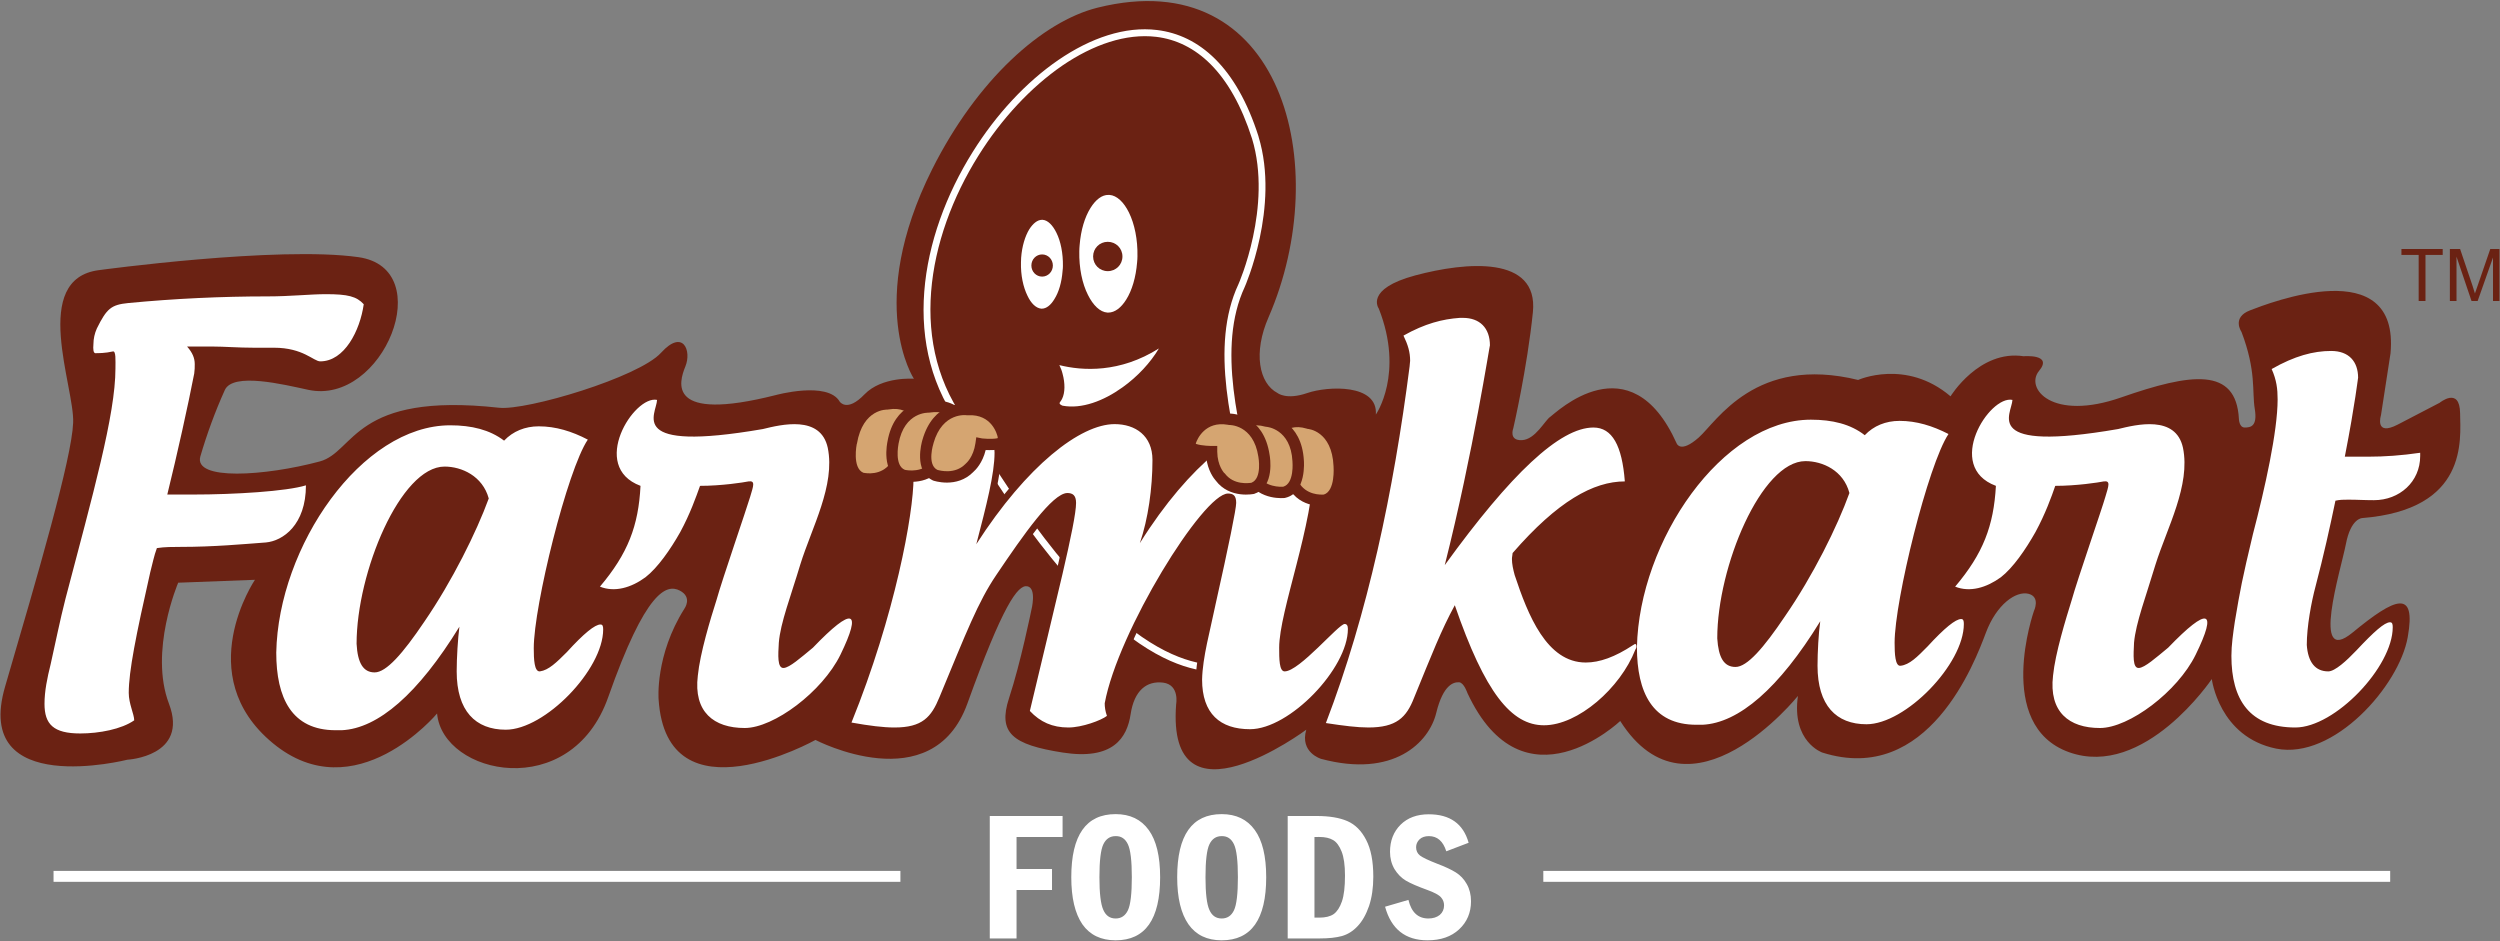 <svg version="1.2" xmlns="http://www.w3.org/2000/svg" viewBox="0 0 1466 552" width="1466" height="552">
	<rect x="0" y="0" width="1466" height="552" fill="#808080" stroke="none"/>
	<title>logo</title>
	<defs>
		<radialGradient id="g1" cx="0" cy="0" r="1" gradientUnits="userSpaceOnUse" gradientTransform="matrix(NaN,NaN,NaN,NaN,NaN,NaN)">
			<stop offset="0" stop-color="#c89663"/>
			<stop offset="1" stop-color="#dbaa77"/>
		</radialGradient>
	</defs>
	<style>
		.s0 { fill: #6b2213 } 
		.s1 { fill: url(#g1) } 
		.s2 { fill: #ffffff } 
		.s3 { fill: #6b2213;stroke: #6b2213;stroke-width: .9 } 
		.s4 { fill: #d5a571 } 
	</style>
	<g id="Group 1">
		<g id="Group 2">
			<g id="Group 3">
				<path id="Object 4" class="s0" d="m58.1 158.4c0 0 105-14.3 152.1-7.6 47.1 6.7 14.5 87.2-29.4 77.8-14.4-3.1-44.3-10.5-49 0.2-5.6 12.4-10.5 25.8-14.3 38.8-4.2 14.4 37.8 11.6 70 3 20.7-5.6 19.7-40.9 105.1-31.5 16.2 1.8 82-17.9 95-32.2 13-14.3 18.1-1.2 14.3 8-3.8 9.3-11.2 33 52.9 16.8 0 0 30.5-8.4 37.6 3.8 0 0 4.2 6.5 14.5-4.2 10.3-10.7 29-9.2 29-9.2 0 0-28.8-43.8 10.7-122.8 26.4-52.6 64.6-86.7 97-94.8 108.4-27 138.9 92.8 100.3 181.5-9.1 20.7-5.7 38.8 5.3 44.5 0 0 5.1 4.2 17.3 0 12.2-4.2 41.6-5.5 40.3 12.6 0 0 16.8-24 1.7-62.2 0 0-8.4-11.4 21.4-19.4 29.9-8 72.3-11.8 69 21.5-3.4 33.2-11.5 68.1-11.5 68.1 0 0-2.9 7.4 5.1 7 7.9-0.4 13.4-11.6 16.6-13.7 3.1-2.1 46.8-45 74.1 15.6 0 0 2.1 6.1 12.9-3.4 10.7-9.5 33.4-48.5 93.5-33.8 0 0 28.1-12.6 54.2 9.6 0 0 16.8-27.5 42.9-23.5 0 0 17.4-1.5 9 8.6-8.4 10.1 7.5 29.8 48.3 15.5 40.8-14.2 67.3-18 68.9 12.7 0 0 0.1 5 3.4 5 3.4 0 7.6-0.6 5.9-10.9-1.7-10.3 1-22.1-7.8-45.2 0 0-5.9-8.4 5-12.6 11-4.2 87.9-34.5 82.4 25.2l-5.6 36.3c0 0-4 12.6 9.8 5.5 13.9-7.2 24.6-12.8 24.6-12.8 0 0 11.8-9.7 12 6.1 0.2 15.7 4.8 56.5-57.4 61.5 0 0-6.7 0-9.6 15.4-3 15.3-20.8 72.1 4 51.7 24.8-20.4 37.4-25.9 32.3 2.7-5 28.6-43.5 72.1-77.1 65.4-33.6-6.8-37.8-40.8-37.8-40.8 0 0-39.5 58.7-83.7 42.9-44.1-15.8-20.6-82.8-20.6-82.8 0 0 4-8.3-3.2-10.1-7.3-1.8-18.7 6.1-25 22.9-6.3 16.8-33.7 89.9-95.9 70.2 0 0-18.1-6.3-14.3-33.2 0 0-63.4 79-104.2 14.7 0 0-56.8 54-89.6-16.4 0 0-2-6-4.8-6.3-2.9-0.2-9.3 0.8-13.5 18-4.2 17.3-25 38.3-67.5 26.9 0 0-12.6-3.7-8.7-17.1 0 0-82.2 61.1-76.3-15 0 0 2.1-11.3-7.6-12.6-9.7-1.2-17 4.6-19.1 18.5-2.1 13.9-10.3 27.1-39.8 22.5-29.4-4.6-38.2-11.4-31.5-31.9 6.8-20.6 13.1-51.7 13.1-51.7 0 0 3.3-12.9-2.4-13.9-5.6-1.1-14.5 11.5-35.1 68.7-20.6 57.2-89.1 21.4-89.1 21.4 0 0-87.4 48.8-92-23.9 0 0-2.1-25.7 15.1-53 0 0 5-6.7-2.7-10.7-7.8-4-20 0.2-41.9 62.4-21.8 62.2-97.1 45.8-100.4 9.7 0 0-47.9 57.4-96.3 17.4-48.3-39.9-10.5-95.8-10.5-95.8l-45 1.7c0 0-17.2 40.1-5.4 71 11.7 30.9-24.4 32.8-24.4 32.8 0 0-91 23.1-71.7-42.9 19.3-66 39.1-133.7 39.9-154.7 0.9-21-25.3-84.4 15.2-89.5z"/>
				<path id="Object 5" class="s1" d="m566.5 250.8c-91.1-116.9 115.3-339.7 169.6-170.2 12.3 40.6-8 86.9-8 86.9-35.2 75.2 60.9 207.2-2.9 224.6-19.4 0.2-68.5 8.6-158.7-141.3z"/>
				<path id="Object 6" fill-rule="evenodd" class="s2" d="m737.4 293.6c12.9 48.8 23.9 90.7-11.7 100.4l-0.5 0.1h-2.7c-21.4 0.7-70.8 2.1-157.7-142.2-37.3-48-25.4-113.3 5.6-162.8 13.8-22.1 31.4-41 50.2-53.9 19-13 39.2-19.9 57.9-17.6 24.6 3 46.5 21.6 59.5 62.4v0.1c12.6 41.3-8 88-8.1 88.2-16.3 35-3.7 82.9 7.5 125.3zm-12.5 96.5c31.4-8.8 20.9-48.8 8.6-95.4-11.4-43.2-24.2-91.8-7.3-128 0.1-0.1 20.1-45.6 8-85.4-12.5-39.1-33.1-56.9-56.2-59.7-17.7-2.1-36.9 4.5-55.1 16.9-18.3 12.6-35.6 31.1-49.1 52.7-30.3 48.3-41.9 111.9-5.7 158.3l0.1 0.2c85.7 142.4 133.5 141 154.2 140.4z"/>
				<path id="Object 7" class="s2" d="m687.4 194.4c-5.9 23.1-39.3 51.8-65 46.8 0 0-8-2.1-3.4-7.6 4.7-5.5 0.3-22.9-8.9-27.5-9.1-4.5 34.1 24.7 77.3-11.7z"/>
				<path id="Object 8" fill-rule="evenodd" class="s0" d="m690.7 195.3c-3.3 12.8-14.6 27.3-28.5 37.3-12.5 9-27.3 14.4-40.4 11.9l-0.4-0.2c-0.1 0-13-3.3-4.9-12.9q0.1-0.1 0.3-0.5h0.1c1-2.2 0.9-6-0.2-9.9-1.1-4.1-3.3-8.2-6.1-10.6l-0.1-0.1-1.2-0.5q-1.4-0.7-2.5-1.3c-2.2-0.8-3.8-1.8-4.7-2.8-5.7-3.9-3.1-5.2 3.2-4.3q0.7 0.1 1.5 0.3 1.4 0.3 3 0.7 0.6 0.1 1.8 0.7 1.3 0.6 2.4 1.5c1.3 0.5 2.9 1.2 4.9 1.8 13.1 4.2 39.7 7.9 66.4-14.5zm-32.4 31.8c8.8-6.3 16.4-14.5 21.3-22.8-22.9 14.5-44.8 13.2-58.4 9.8 0.8 1.6 1.5 3.4 1.9 5.1 1.5 5.5 1.5 11.1-0.3 14.7q-0.5 1-1.2 1.9c-0.9 1.1 0.8 1.8 1.5 2.1 11.2 2.1 24.1-2.8 35.2-10.8z"/>
				<path id="Object 9" fill-rule="evenodd" class="s3" d="m109.8 254.7c-2.4 10.7-5 21.8-7.4 32h10.5c13.1 0 27.8-0.6 40.3-1.6 10.9-0.9 20.2-2.2 25.2-3.7l4.4-1.4v4.6c0 10.8-2.8 19-6.9 24.8-5.5 7.8-13.2 11.4-19.7 12.1h-0.1l-7.5 0.5c-12.2 1-26.5 2.1-42.8 2.1-2.3 0-4.8 0-6.8 0q-2.3 0.1-4.5 0.3c-0.8 2.5-1.4 5-2 7.5q-0.6 2.4-1.2 4.5c-4.1 18.5-7.3 32.9-9.4 44.3-2 11.2-3 19.4-3 25.6 0 3.2 0.9 6.5 1.8 9.4 0.7 2.5 1.4 4.7 1.4 6.7v1.7l-1.5 1.1c-3.8 2.6-9 4.7-14.7 6-6.1 1.5-12.8 2.3-18.8 2.3-8.8 0-14.7-1.6-18.6-5.1-4.1-3.6-5.8-8.7-5.8-15.7 0-3.9 0.5-7.9 1.1-11.9 0.7-3.9 1.6-7.9 2.6-12.1 0.7-3.1 1.6-7.3 2.6-11.7 1.9-8.8 3.8-17.7 6.1-26.8l5.3-20.1c13.6-51.2 24-90.3 24-114 0-1.5 0-5 0-6.2-3.7 0.5-6.9 0.5-8.6 0.5l-1.1-0.1c-1.7-0.6-2.8-1.9-3.2-4.1v-0.1q-0.3-1.6 0-4.5c0-1.7 0.2-3.5 0.6-5.3 0.3-1.7 0.9-3.5 1.6-5.1l0.1-0.1c3.1-6.3 5.4-10.1 8.5-12.6 3.2-2.6 6.9-3.6 12.6-4.1 13.6-1.3 27.3-2.3 41-2.9q20.7-1 41.3-1c7 0 13.6-0.4 19.7-0.7 5.2-0.3 10.1-0.6 14.2-0.6 6.7 0 11.4 0.3 15.2 1.3 4.1 1.1 6.9 2.8 9.5 5.6l1.1 1.2-0.3 1.5c-1.3 9-4.8 18.9-10.2 26-4.7 6.3-11 10.5-18.6 10.5-2.1 0-3.9-1-6.4-2.4-3.9-2.2-10-5.7-20.7-5.7h-11.9c-4.7 0-9.5-0.2-14-0.4-3.6-0.1-6.9-0.2-10.2-0.2h-8.5l0.2 0.4v0.1c0.9 2.1 1.3 4.2 1.3 6.4 0 1 0 1.7-0.1 2.8 0 1-0.1 2-0.3 3.2v0.2c-1.8 9.1-4.4 21.6-7.4 35zm-15 34.5c2.8-11.3 5.8-24 8.4-35.9 2.9-12.8 5.5-25.2 7.4-34.9 0.1-0.9 0.2-1.7 0.2-2.4 0.1-0.6 0.1-1.5 0.1-2.5 0-1.3-0.3-2.6-0.8-3.8-0.6-1.4-1.5-2.7-2.9-4.2l-5.1-5.7h22.5c2.9 0 6.6 0.2 10.5 0.3 4.2 0.2 8.7 0.4 13.7 0.4h11.9c12.5 0 19.5 4 24 6.5 1.6 0.9 2.7 1.6 3.1 1.6 5.3 0 9.8-3.2 13.3-7.9 4.4-5.7 7.3-13.6 8.6-21.2-1.4-1.1-3-2-5.1-2.5-3.1-0.8-7.3-1.1-13.5-1.1-4.2 0-8.8 0.3-13.8 0.6-6.3 0.3-13.1 0.7-20.1 0.7q-20.7 0-41 1-20.5 0.9-40.7 2.8c-4.3 0.5-7 1.1-9 2.7-2.1 1.8-4 4.9-6.7 10.2-0.5 1.2-0.9 2.5-1.2 3.8-0.3 1.3-0.4 2.6-0.4 3.9v0.3q-0.1 1-0.1 1.8c2-0.1 4.6-0.2 7.2-0.8 2.7-0.9 4.3 0.4 5.2 3.1 0.7 1.9 0.6 5.1 0.6 8.3v1.8c0 24.5-10.5 64-24.2 115.7l-5.3 20.1c-2.2 8.8-4.1 17.7-6.1 26.6-0.7 3.4-1.5 6.9-2.6 11.7-0.9 3.9-1.8 7.8-2.4 11.7-0.6 3.7-1 7.3-1 10.8 0 5 0.9 8.5 3.4 10.7 2.6 2.3 7.1 3.4 14.2 3.4 5.5 0 11.7-0.7 17.3-2.1 4-1 7.7-2.3 10.7-4-0.2-0.9-0.5-2-0.9-3.1-0.9-3.3-2.1-7.2-2.1-11.3 0-6.5 1.1-15.1 3.2-26.8 2.1-11.5 5.3-26.1 9.5-44.7v-0.1c0.4-1.5 0.8-3 1.1-4.4 0.9-3.4 1.7-6.8 2.9-10.1l0.7-1.9 2-0.3c2.3-0.3 4.8-0.5 7.3-0.6 2.7 0 4.9-0.1 7-0.1 16.1 0 30.3-1 42.3-2l7.5-0.5c4.8-0.5 10.6-3.3 14.8-9.3 2.8-4 4.9-9.4 5.5-16.6-5.7 1.2-13.5 2.2-22.2 2.9-12.7 1.1-27.5 1.6-40.8 1.6h-19.1zm227.3 98.2c2.3-1.8 4.9-4.5 7.9-7.5v0.1q7.5-8.3 12.6-12.4c3.9-3.2 7.1-4.8 9.5-4.8 2.1 0 3.4 0.9 4.3 2.6 0.5 1 0.7 2.2 0.7 3.7 0 12.7-9 28.2-21 40.5-11.9 12.4-27.1 21.6-39.5 21.6-10.1 0-18.3-3.3-24-10-5.2-6.3-8.1-15.4-8.1-27.6 0-3.7 0.1-8.3 0.4-12.8-9.7 14.3-19.3 25.5-28.7 33.8-12.2 10.7-24.2 16.4-35.7 16.9h-3.7c-13.3 0-22.6-4.7-28.7-12.7-6.7-8.8-9.5-21.4-9.5-36.1v-0.1c0.7-32.8 14.2-67.8 34.3-94.2 19.3-25.1 44.7-42.4 71.1-42.4 6.5 0 12.6 0.7 18.2 2.2 4.8 1.3 9.1 3.2 13.1 5.8 2.4-2.1 5.1-3.7 8.1-5 3.8-1.6 8.1-2.4 12.5-2.4 5.4 0 10.5 0.8 15.6 2.2 5 1.4 9.8 3.4 14.7 5.9l3.4 1.8-2.1 3.1c-5.6 8.2-13 30.9-19.2 54.9-6.7 25.8-11.9 53-11.9 65.6 0 3.1 0.1 6.4 0.5 8.7 0.1 0.8-1.2 1.5-0.7 1.5 1.9-0.2 3.8-1.3 5.9-2.9zm12.7-2.7c-3.1 3.1-5.9 5.9-8.6 8-3 2.3-5.9 3.9-9.2 4.3h-0.1c-3.9 0.3-5.8-2.6-6.6-7-0.5-2.9-0.6-6.6-0.6-9.9 0-13.1 5.3-41 12.1-67.2 5.7-22.1 12.5-43.2 18.2-53.8q-5.2-2.4-10.3-3.8h-0.1c-4.4-1.3-9-2-13.7-2-3.6 0-6.9 0.7-10 1.9-2.9 1.3-5.6 3.1-7.8 5.5l-2.1 2.2-2.4-1.9c-3.9-2.9-8.3-5-13.1-6.3-5-1.4-10.5-2-16.5-2-24.1 0-47.7 16.2-65.7 39.8-19.4 25.3-32.3 58.8-33 90.2 0 13.3 2.4 24.5 8.1 32 4.9 6.4 12.4 10.1 23.4 10.1h3.6c9.9-0.5 20.4-5.6 31.4-15.3 11.3-9.8 22.9-24.5 34.8-43.8l6.2 2.3c-0.5 3.1-0.9 7.4-1.1 11.9-0.3 4.7-0.5 9.7-0.5 13.7 0 10.5 2.3 18.3 6.6 23.3 4.3 5.1 10.7 7.6 18.8 7.6 10.5 0 23.9-8.4 34.7-19.5 10.5-10.8 18.5-24 19-34.7q-1.3 0.8-3.5 2.5c-3.1 2.6-7.1 6.5-11.9 11.8zm-83.2-18.2c-6.4 9.5-12.1 17-17.1 22.2-5.5 5.8-10.4 8.9-14.7 8.9-4.7 0-8.1-1.9-10.5-5.7-2.1-3.3-3.2-8-3.5-14.3l-0.1-0.1c0-22.6 7.3-50.8 18.1-72.5 10-20.1 23.3-34.8 37-34.8 6.1 0 12.9 1.8 18.6 5.9 4.7 3.4 8.6 8.5 10.4 15.3l-0.1 2c-3.8 10.5-9.6 23.6-16.6 37.1-6.3 12.1-13.7 24.6-21.5 36zm-21.9 17.6c4.7-4.9 10.1-12.2 16.3-21.4h0.1c7.7-11.2 14.9-23.5 21-35.3 6.7-12.8 12.3-25.2 16-35.2-1.5-4.7-4.3-8.2-7.7-10.7-4.4-3.2-9.8-4.6-14.6-4.6-10.8 0-22 13.1-31 31.1-10.3 20.8-17.3 47.9-17.3 69.5 0.3 4.9 1.1 8.6 2.5 10.8q1.6 2.6 4.8 2.6c2.4 0 5.7-2.4 9.9-6.8zm242.2-4.7l2.5-2.1c8.9-9.3 15.5-14.9 19.6-16.9q3.8-2 6.4-0.5 2.9 1.7 2.6 6.1c-0.3 3.8-2.7 10.3-7.1 19.4-5.6 11.2-15.6 22.3-26.4 30.6-11.2 8.5-23.5 14.2-32.8 14.2q-3.1 0-6-0.3c-7.4-0.9-13.7-3.6-18.1-8.3-4.5-4.7-7.1-11.3-7.1-19.9q0-2.8 0.4-5.9c0.7-6.8 2.6-15.3 4.7-23.5 2.2-8.2 4.6-16 6.4-21.7 1.9-6.9 7.7-24 12.5-38.4 3.4-10.2 6.3-18.9 7.2-21.8v-0.1l0.4-1.3c0.4-1.3 0.7-2.3 0.9-3.2-2.6 0.5-7.3 1.2-12.8 1.7-3.9 0.3-8.1 0.6-12.3 0.7-1 2.8-2.2 6.1-3.7 9.9-2 4.7-4.4 10-7.3 15.4l-0.1 0.1c-3.1 5.7-6.8 11.4-10.7 16.5-3.4 4.4-6.9 8.2-10.5 11h-0.1c-4.7 3.5-9.9 6-15.2 7.1-5 1-10 0.8-14.8-1.2l-4.3-1.7 3-3.6c8-9.4 13.5-18 17.1-27 3.4-8.4 5.1-17.3 5.9-27.7-9-4.1-13-10.9-13.7-18.4-0.5-4.3 0.2-8.8 1.6-13.1 1.3-4.2 3.4-8.2 5.8-11.8 5.7-8.3 13.8-13.9 20.2-12.5l2.7 0.6-0.1 2.8c-0.1 1.6-0.5 3.2-1 4.9-0.6 2.2-1.3 4.8-0.9 6.8 1 6 11.4 10.3 59.9 2h0.1c1.6-0.4 3.4-0.9 4.9-1.2 13-2.8 32.8-4.9 37 14.7v0.1c3.6 17.3-3.5 35.8-10.2 53.3-2.2 5.8-4.3 11.4-6 16.8-1.5 4.8-3.1 9.9-4.6 14.7-3.8 12-7.2 22.4-7.9 30.4v1.2c-0.2 2.9-0.3 5.8-0.1 8.1 0.1 1.1-1.1 2-0.6 1.9 2.1-0.2 6.8-4.1 12.6-8.9zm7 2.9l-2.7 2.3c-6.7 5.5-12.2 10-16.3 10.4-4.6 0.4-6.3-3-6.7-8-0.2-2.6-0.1-5.9 0.1-9v-1.4c0.8-8.8 4.2-19.6 8.2-31.9 1.4-4.6 3-9.3 4.6-14.7 1.7-5.6 3.9-11.3 6.2-17.2 6.3-16.6 13-34.1 9.8-49.5-2.9-13.7-18.7-11.9-29-9.6-2 0.4-3.5 0.8-4.7 1.1h-0.3l-0.2 0.1c-54.1 9.3-66.1 1.8-67.7-7.5-0.6-3.2 0.2-6.3 0.9-9.1-3.1 1.4-6.6 4.9-9.7 9.2-2 3.1-3.8 6.5-5 10.1-1.1 3.4-1.6 7-1.3 10.3 0.6 5.7 4 10.9 11.7 13.8l2.4 0.9-0.2 2.4c-0.6 12.1-2.6 22.4-6.5 32.2-3.3 8.4-8.1 16.4-14.8 24.8 2.1 0.2 4.2 0.1 6.3-0.4 4.2-0.8 8.5-2.9 12.5-5.8 3.1-2.4 6.2-5.8 9.3-9.8 3.6-4.8 7.1-10.3 10.2-15.7 2.8-5.2 5.1-10.2 7-14.8 1.8-4.4 3.2-8.6 4.4-11.8l0.8-2.2h2.3c5 0 9.8-0.3 14.1-0.7 6.6-0.6 11.9-1.5 13.6-1.8l0.2-0.1c4.2-0.6 6.1 0.8 6.6 4.1 0.3 2-0.4 4.5-1.5 7.9l-0.4 1.3c-0.7 2.7-3.7 11.7-7.2 22.1-4.8 14.4-10.6 31.5-12.5 38.2v0.1c-1.7 5.7-4.2 13.5-6.3 21.4-2.1 8-3.9 16.1-4.5 22.5v0.1q-0.3 2.7-0.3 5.1c0 6.8 1.8 11.8 5.1 15.3 3.3 3.5 8.2 5.5 14.1 6.2q2.5 0.3 5.2 0.3c7.9 0 18.6-5.1 28.7-12.8 10.1-7.8 19.4-18 24.4-28.2q5.3-10.9 6.3-15.7c-3.5 2.1-9.2 7.1-17 15.3zm230.8 40.1c-5.2-5.4-8.1-13.3-8.1-24v-0.1c0.3-10.1 2.9-21.6 5.4-32.7 0.9-3.8 1.7-7.6 2.5-11.1v-0.1c4-18 7.1-32.1 9.1-42.3 2-9.9 3.1-15.7 3.1-17.3 0-1.2-0.1-1.8-0.3-2-0.1-0.1-0.5-0.1-1.2-0.1-6.3 0-22.3 21-37.6 47-14.4 24.4-27.6 53.1-31.4 72.8q0 1.4 0.3 2.7 0.2 1.6 0.8 3.5l0.8 2.2-1.9 1.4c-2 1.7-6.7 3.8-11.8 5.4-4.2 1.2-8.9 2.2-12.8 2.2-5.2 0-9.7-1-13.9-2.8-4.1-1.8-7.8-4.4-11.2-8l-1.2-1.3 0.4-1.8c2.2-9.3 5.8-24.4 9.2-38.4 10.3-43 17.8-74 17.8-82.8 0-1.3-0.1-2-0.4-2.2-0.1-0.2-0.6-0.3-1.4-0.3-3.2 0.3-8.8 5.8-15.4 14-7.2 8.8-15.4 20.7-23.4 32.7-9.3 13.6-15.6 28.9-27.7 58.2l-5.3 12.8c-2.6 6.3-5.4 11.2-9.9 14.6-4.6 3.5-10.6 5.3-19.6 5.3-3.4 0-7.1-0.3-11.4-0.8-4.2-0.5-9-1.2-14.4-2.2l-4.1-0.8 1.6-3.8c11-27.2 19.3-53.7 25.1-76.8 7.6-29.8 11.1-53.7 11.1-65.6 0-3.7-0.3-7.4-0.9-10.7-0.6-3.3-1.5-6.5-2.7-9.3l-1.3-3 3.1-1.4q10.7-4.6 19.4-6.9 9-2.4 15.8-2.4c5.8 0 11.1 1.9 14.9 5.3 3.6 3.3 5.9 8.1 5.9 13.9 0 9.1-2.6 21.5-6.2 36.2 11-15.1 22-27.2 32.4-36.2 15.4-13.3 29.6-20.1 40.8-20.1 7.2 0 13.9 2.1 18.6 6.6 4.4 4.1 7 10 7 17.7 0 8.5-0.7 17.5-2 26.1q-0.3 2.4-0.8 4.7c10.6-14.6 21.1-26.1 31.1-34.8 15.7-13.7 30.2-20.3 41-20.3 7.3 0 13.5 2.9 18 7.7 4.6 4.8 7.3 11.6 7.3 18.9 0 20.3-6.5 45.3-12.2 67.2-4.3 16.6-8.1 31.5-8.1 40.6 0 3.1 0 6.4 0.3 8.8 0.2 1-1 1.7-0.5 1.7 4 0 14.1-9.8 21.9-17.4 5.8-5.7 10.6-10.4 13.3-10.4q2.8 0 4.3 2.3 0.3 0.4 0.5 1 6.1-21.5 11.2-43.7c8-35 14.1-71 18.7-107.4 0-0.8 0.2-1.5 0.3-2.2q0-0.5 0.1-0.9c0-2.3-0.3-4.3-0.9-6.4-0.6-2.2-1.5-4.4-2.7-7l-1.3-2.8 2.7-1.6c6.6-3.7 12.5-6.2 18.1-7.8 5.7-1.7 11-2.6 16.3-2.9h2.1c5.8 0 10.6 1.8 14 5.3 3.3 3.3 5.2 8.1 5.2 14.2l-3.4 0.2v3.1c-2.5 0 2.6 0.9 2.4 2.6-2.6 14.9-10.1 59.1-21.6 107.4 15.4-20.3 29.1-36.2 41.2-47.4 15.1-14.1 28-21.2 38.7-21.2q10.2 0 15.6 9.6c3.3 5.8 5.3 14.2 6.2 25.2l0.2 3.6h-3.6c-8.6 0-17.9 2.7-28.1 9.1-10.4 6.4-21.8 16.4-34.5 30.8l-0.1 0.6c0 0.5-0.1 1.1-0.1 1.6 0 1.3 0.1 2.6 0.4 4 0.2 1.4 0.6 2.9 1.1 4.4 3.8 11.5 8.3 24.1 14.7 33.6 6 9 13.6 15.3 23.7 15.3 3.7 0 7.6-0.7 11.8-2.2 4.3-1.6 9-4.1 14.1-7.4l0.4-0.2 0.3-0.2 0.2-0.2c1.8-31.4 14.9-64.5 34.2-89.7 19.2-25.1 44.6-42.4 71-42.4 6.6 0 12.7 0.7 18.3 2.2 4.7 1.3 9.1 3.2 13 5.8 2.5-2.1 5.2-3.7 8.1-5q5.8-2.4 12.6-2.4c5.3 0 10.4 0.8 15.5 2.2 5 1.4 9.9 3.4 14.8 6l3.3 1.7-2.1 3.1c-5.5 8.3-13 30.9-19.2 55-6.6 25.7-11.9 52.9-11.9 65.5 0 3.1 0.1 6.4 0.5 8.7 0.2 0.8-1.1 1.5-0.7 1.5 1.9-0.2 3.8-1.3 5.9-2.9 2.4-1.8 5-4.4 8-7.4q7.5-8.3 12.5-12.4c3.9-3.2 7.1-4.8 9.5-4.8 2.1 0 3.5 0.9 4.3 2.6 0.5 1.1 0.7 2.2 0.7 3.7 0 12.7-9 28.2-20.9 40.6-12 12.3-27.2 21.5-39.6 21.5-10.1 0-18.3-3.3-23.9-10-5.3-6.2-8.2-15.4-8.2-27.6 0-3.6 0.2-8.2 0.4-12.8-9.7 14.3-19.2 25.6-28.6 33.8-12.3 10.7-24.2 16.4-35.7 16.9h-3.7c-13.3 0-22.6-4.7-28.8-12.7-4.7-6.2-7.5-14.2-8.7-23.6-5 8.5-11.8 16.4-19.4 22.7-10.3 8.4-22 14-32.5 14-10.6 0-20.2-5.2-29.3-17.3h-0.1c-7.8-10.4-15.5-26-23.5-48.1-5 10-9.3 20.4-15.4 35.4l-4.8 11.7c-5.1 13-11.6 19.6-29.9 19.6-3.3 0-7.1-0.3-11.3-0.8q-6.1-0.6-14.1-1.9l-4.1-0.6 1.5-3.9q5.2-13.7 9.9-27.8c-3.3 5.1-7.3 10-11.7 14.4-11.9 12.3-27.1 21.5-39.6 21.5-9.9 0-17.9-2.7-23.4-8.4zm-1.3-24c0 8.8 2.2 15.2 6.2 19.3 4.1 4.3 10.5 6.4 18.5 6.4 10.6 0 24-8.4 34.8-19.5v0.1c10.4-10.7 18.3-23.6 19.2-34.1l-7.1 7c-8.7 8.4-19.9 19.3-26.6 19.3-3.8 0-5.5-3-6.1-7.4-0.5-2.9-0.5-6.5-0.5-9.8 0-9.9 4-25.2 8.4-42.3 5.6-21.5 12-46 12-65.5 0-5.6-2.1-10.7-5.5-14.3-3.2-3.5-7.8-5.6-13.1-5.6-9.3 0-22.2 6.1-36.6 18.7-13 11.3-27 27.6-40.6 49.4l-6.1-2.8c2.4-6.8 4.1-14.5 5.4-22.6 1.2-8.3 1.9-16.9 1.9-25.1 0-5.7-1.9-10-4.9-12.8-3.4-3.2-8.4-4.8-14-4.8-9.6 0-22.3 6.3-36.4 18.5-13.3 11.5-27.7 28.4-41.8 50.3l-6.1-2.6 0.2-0.6c5.6-22.1 10.3-40.4 10.3-52.2 0-3.8-1.4-6.8-3.6-8.9-2.6-2.3-6.3-3.5-10.4-3.5q-6 0-14.1 2.1-7 1.9-15.5 5.4 1.2 3.6 1.9 7.5c0.7 3.8 1 7.9 1 11.9 0 12.3-3.5 36.8-11.3 67.3-5.6 22.2-13.5 47.7-23.9 73.8q5.4 0.9 9.9 1.4c4 0.5 7.5 0.7 10.7 0.7 7.4 0 12.2-1.3 15.5-3.8 3.4-2.6 5.6-6.6 7.8-11.9v0.1l5.3-12.8c12.3-29.8 18.7-45.3 28.3-59.5 8.1-12 16.4-24 23.8-33.1 7.9-9.7 15-16.3 20.5-16.5h0.1c2.5 0 4.6 0.6 6.2 2.2 1.5 1.6 2.3 3.8 2.3 7 0 9.4-7.5 40.9-18 84.4-2.3 9.5-4.8 19.8-8.7 36.6 2.4 2.2 4.9 4 7.7 5.2 3.2 1.4 6.9 2.1 11.2 2.1 3.3 0 7.2-0.8 10.9-1.9 3.1-0.9 5.8-2 7.7-3q-0.2-1-0.4-1.9c-0.2-1.4-0.3-2.7-0.3-4l0.1-0.6c3.8-20.6 17.4-50.2 32.2-75.4 16.4-27.8 34.6-50.4 43.4-50.4 2.5 0 4.5 0.6 6 2.3 1.5 1.5 2.2 3.6 2.2 6.6 0 1.9-1.1 8.2-3.2 18.6v0.1c-2.1 10.1-5.1 24.3-9.2 42.3-0.7 3.8-1.6 7.5-2.4 11.3-2.5 10.8-5 21.8-5.2 31.3zm-211.3-32.7c0.2 0.1 0.3 0.1 0.1 0q-0.1-0.1-0.1 0zm359-176c-4.7 0.3-9.5 1.1-14.6 2.6-4.4 1.3-9 3.2-14 5.8 0.7 1.8 1.3 3.5 1.8 5.2 0.7 2.7 1.1 5.3 1.1 8.2 0 0.6-0.1 1.3-0.2 1.9-0.1 0.4-0.1 0.8-0.1 1.3l-0.1 0.5c-4.7 36.7-10.8 73.1-18.9 108.3-7.7 33.8-17.2 66.6-28.9 97.7q5.2 0.8 9.7 1.3c3.9 0.4 7.4 0.6 10.6 0.6 14.6 0 19.7-5.1 23.6-15.2l0.1-0.1 4.8-11.7c7.6-18.7 12.4-30.3 19.2-42.9l3.6-6.6 2.5 7.1c8.8 25.3 16.9 42.6 25.2 53.5 7.7 10.3 15.5 14.6 23.9 14.6 9 0 19.2-4.9 28.3-12.4 8.3-6.8 15.5-15.7 20.1-24.9q-5.1 2.9-9.8 4.6c-4.9 1.8-9.6 2.7-14 2.7-12.8 0-22.2-7.6-29.3-18.4-6.8-10.2-11.6-23.3-15.5-35.3l-0.1-0.1c-0.5-1.6-0.9-3.4-1.2-5.1-0.3-1.8-0.5-3.6-0.5-5.2 0-0.8 0.1-1.7 0.2-2.5 0-0.4 0.1-0.7 0.1-1l0.8-2.2c13.5-15.5 25.6-26.2 36.7-33 10.1-6.2 19.3-9.3 28-10-0.8-8.3-2.5-14.6-4.9-18.8-2.4-4.2-5.6-6.3-9.8-6.3-9 0-20.3 6.5-34.1 19.4-14.4 13.3-31.1 33.3-50.3 59.9l-6-2.8c13.7-54.1 22.6-106.6 25.4-123.1 0.4-2 0.7-3.6 1.1-4.8h-0.1c0-4.2-1.2-7.4-3.3-9.5-2.1-2.2-5.2-3.3-9.2-3.3zm276.7 191.7c-3.1 3.1-5.8 5.9-8.6 8-3 2.3-5.9 3.9-9.2 4.3h-0.1c-3.8 0.4-5.7-2.6-6.6-7-0.5-2.9-0.6-6.6-0.6-9.9 0-13.1 5.3-41 12.1-67.2 5.7-22.1 12.5-43.2 18.2-53.8q-5.1-2.4-10.3-3.8c-4.5-1.3-9-1.9-13.7-1.9-3.6 0-7 0.6-10 1.8-3 1.3-5.7 3.1-7.9 5.5l-2.1 2.2-2.4-1.9c-3.8-2.9-8.2-5-13.1-6.3-4.9-1.4-10.5-2-16.5-2-24.1 0-47.7 16.2-65.7 39.8-19.3 25.3-32.3 58.9-32.9 90.2 0 13.3 2.3 24.5 8 32 4.9 6.4 12.5 10.1 23.5 10.1h3.5c9.9-0.5 20.4-5.6 31.4-15.2 11.3-9.9 23-24.6 34.8-43.9l6.2 2.3c-0.4 3.1-0.8 7.5-1.1 11.9-0.3 4.8-0.5 9.7-0.5 13.7 0 10.6 2.4 18.3 6.6 23.3 4.3 5.1 10.7 7.6 18.8 7.6 10.5 0 23.9-8.4 34.8-19.5 10.4-10.8 18.4-24 18.9-34.7q-1.3 0.8-3.5 2.5c-3.1 2.6-7.1 6.5-11.9 11.8zm-83.2-18.2c-6.4 9.5-12.1 17-17 22.2-5.5 5.8-10.4 8.9-14.8 8.9-4.7 0-8.1-1.9-10.5-5.7-2-3.3-3.2-8-3.5-14.2v-0.2c0-22.6 7.3-50.8 18-72.5 10-20.1 23.3-34.8 37-34.8 6.1 0 12.9 1.8 18.6 5.9 4.7 3.4 8.6 8.5 10.4 15.3v2c-3.8 10.5-9.6 23.6-16.7 37.1-6.3 12.1-13.7 24.6-21.5 36zm-21.9 17.6c4.7-4.9 10.2-12.2 16.4-21.4 7.7-11.2 14.9-23.5 21.1-35.3 6.7-12.8 12.2-25.2 15.9-35.2-1.5-4.7-4.3-8.2-7.7-10.7-4.4-3.2-9.8-4.6-14.6-4.6-10.8 0-22 13.1-31 31.1-10.3 20.8-17.3 47.9-17.3 69.5 0.3 5 1.1 8.6 2.5 10.8q1.6 2.6 4.8 2.6c2.4 0 5.7-2.4 9.9-6.8zm239-1.5l2.5-2.1c8.9-9.3 15.5-14.9 19.6-16.9q3.8-1.9 6.4-0.4 2.9 1.6 2.6 6c-0.3 3.8-2.7 10.3-7.1 19.4-5.6 11.2-15.6 22.3-26.4 30.6-11.2 8.6-23.5 14.3-32.8 14.3q-3.1 0-6-0.4c-7.4-0.9-13.7-3.6-18.1-8.3-4.5-4.7-7.1-11.2-7.1-19.8q0-2.8 0.4-6c0.7-6.8 2.6-15.3 4.7-23.4 2.2-8.2 4.6-16.1 6.4-21.7 1.9-7 7.7-24.1 12.5-38.5 3.4-10.1 6.3-18.9 7.2-21.8l0.4-1.4c0.4-1.2 0.7-2.3 0.9-3.1-2.6 0.4-7.3 1.1-12.8 1.6-3.9 0.4-8.1 0.6-12.3 0.7-1 2.8-2.2 6.2-3.7 9.9-2 4.8-4.4 10.1-7.3 15.5h-0.1c-3.1 5.7-6.8 11.5-10.7 16.5-3.4 4.4-6.9 8.3-10.5 11l-0.1 0.1c-4.7 3.4-9.9 6-15.2 7-5 1.1-10 0.8-14.8-1.1l-4.3-1.8 3-3.5c8-9.4 13.5-18 17.1-27.1 3.4-8.4 5.1-17.3 5.9-27.7-9-4.1-13-10.8-13.7-18.4-0.5-4.3 0.2-8.7 1.6-13 1.3-4.2 3.4-8.3 5.8-11.8 5.7-8.3 13.8-13.9 20.2-12.6l2.7 0.6-0.1 2.8c-0.1 1.6-0.5 3.2-1 4.9-0.6 2.3-1.3 4.8-0.9 6.8 1 6 11.4 10.3 59.9 2h0.1c1.6-0.4 3.4-0.8 4.9-1.1 13-2.9 32.7-5 37 14.7 3.6 17.4-3.5 35.9-10.2 53.4-2.2 5.7-4.3 11.4-6 16.7-1.5 4.9-3.1 9.9-4.6 14.7-3.8 12-7.2 22.4-7.9 30.4v1.3c-0.2 2.8-0.3 5.8-0.1 8.1 0.1 1-1.1 1.9-0.6 1.9 2.1-0.2 6.8-4.2 12.6-9zm6.9 2.9l-2.7 2.3c-6.6 5.5-12.1 10.1-16.2 10.4v0.1c-4.6 0.3-6.3-3.1-6.7-8.1-0.2-2.6-0.1-5.8 0.1-9v-1.4c0.8-8.7 4.2-19.5 8.2-31.9 1.4-4.5 3-9.3 4.6-14.6v-0.1c1.7-5.5 3.9-11.3 6.1-17.1 6.4-16.7 13.1-34.2 9.9-49.6-2.9-13.7-18.7-11.8-29-9.6-2 0.5-3.5 0.8-4.7 1.1l-0.3 0.1h-0.2c-54.1 9.3-66.1 1.8-67.7-7.4-0.6-3.3 0.2-6.4 0.9-9.1-3.1 1.4-6.6 4.8-9.7 9.2-2 3-3.8 6.5-5 10-1.1 3.5-1.6 7-1.3 10.3 0.6 5.8 4 10.9 11.7 13.8l2.4 0.9-0.2 2.4c-0.6 12.2-2.6 22.4-6.5 32.2-3.3 8.4-8.1 16.4-14.8 24.8q3.2 0.3 6.3-0.3c4.2-0.9 8.5-3 12.5-5.9 3.1-2.3 6.2-5.8 9.3-9.8 3.6-4.7 7.1-10.2 10.2-15.7 2.8-5.2 5.1-10.2 7-14.7 1.8-4.5 3.2-8.6 4.4-11.8l0.8-2.3h2.3c5 0 9.8-0.3 14.1-0.7 6.6-0.6 11.9-1.4 13.6-1.8h0.2c4.2-0.7 6.1 0.7 6.6 4 0.3 2-0.4 4.5-1.5 7.9l-0.4 1.3c-0.7 2.8-3.7 11.7-7.2 22.1-4.8 14.4-10.6 31.6-12.5 38.3v0.1c-1.7 5.6-4.2 13.5-6.3 21.4-2.1 7.9-3.9 16.1-4.5 22.4v0.1q-0.3 2.7-0.3 5.2c0 6.7 1.8 11.8 5.1 15.2 3.3 3.5 8.2 5.5 14.1 6.2q2.5 0.3 5.2 0.3c7.9 0 18.6-5.1 28.7-12.8 10.1-7.7 19.4-18 24.4-28.2q5.3-10.8 6.3-15.6c-3.5 2-9.2 7.1-17 15.2zm18.2-16.6c0.2 0.1 0.3 0.2 0.1 0q-0.1 0-0.1 0zm111.5-101.9q7.5-0.5 15.5-1.7l3.9-0.5v5.8c0 8.4-3.4 15.6-8.8 20.8-5.6 5.3-13.3 8.4-21.7 8.4-3.1 0-5.6-0.1-8.1-0.2-2-0.1-4-0.1-7.1-0.1-1.2 0-2.4 0-3.5 0l-1.1 0.1c-1.5 7.2-3.1 14.7-4.8 22.3-2 8.4-4.1 17.1-6.4 25.7-1.3 5.1-2.7 11.6-3.7 18.1-0.8 5.4-1.3 10.8-1.3 15.6 0.3 4.2 1.3 7.4 2.9 9.5 1.4 1.7 3.5 2.6 6.3 2.6 2.7 0 8.7-5.6 14-11.2 5.3-5.5 9.5-9.7 12.8-12.6 3.9-3.2 6.9-4.9 9.4-4.9 2 0 3.4 0.9 4.3 2.6 0.5 1 0.6 2.2 0.6 3.7 0 12.6-9 28.3-21 40.7-11.9 12.2-27 21.4-39.5 21.4-14.4 0-24.7-4.5-31.3-12.5-6.6-7.9-9.5-19.2-9.5-32.8 0-6.7 1-13.6 2-20.5v-0.1c1.6-9.5 2.7-15.6 4.2-22.9 1.4-7.1 3.3-15.2 6.5-28.7 4-15.1 8-32 10.8-47.2 2.2-12 3.7-23 3.7-31.1 0-2.9-0.2-5.5-0.7-8.1-0.4-2.6-1.3-5.3-2.6-8.2l-1.2-2.8 2.6-1.5c7-4 13.4-6.8 19.4-8.6 6-1.8 11.7-2.5 17.1-2.5 6 0 10.7 1.8 14 5.1h0.1c3.4 3.4 5.1 8.2 5.1 14.1l-3.4 0.1v2.4c0.6-0.3 1.5-0.5 2.1-0.6 0.6-0.1 1.1-0.1 1 0.1-0.6 4.5-2.4 18.2-6.7 40.7h9.5c4.7 0 9.6-0.1 14.6-0.5zm12.6 5.5q-6.3 0.8-12.2 1.2c-5.1 0.4-10.2 0.6-15 0.6h-17.7l0.8-4c4.8-24.9 6.8-39.7 7.5-44.4l0.2-1.4c-0.1-3.9-1.1-7-3.2-9v-0.1c-2-2-5.1-3.1-9.3-3.1-4.8 0-9.9 0.7-15.2 2.3-4.8 1.4-9.9 3.5-15.4 6.5 0.9 2.4 1.5 4.6 1.9 6.9 0.6 3.1 0.8 6.1 0.8 9.3 0 8.5-1.5 19.9-3.8 32.3-2.8 15.4-6.9 32.5-10.9 47.7-3.2 13.3-5 21.3-6.5 28.4-1.4 6.9-2.4 13-4 22.5-1 6.7-1.9 13.3-1.9 19.6 0 12.1 2.4 21.9 7.9 28.5 5.3 6.5 13.8 10.1 26.1 10.1 10.6 0 23.9-8.3 34.7-19.4 10.5-10.8 18.5-24.2 19.1-34.8q-1.3 0.9-3.2 2.5v0.1c-3.2 2.6-7.2 6.6-12.3 12-6.3 6.7-13.9 13.4-18.9 13.4-4.9 0-8.7-1.8-11.5-5.2-2.6-3.2-4.1-7.7-4.4-13.5v-0.2c0-5 0.5-10.9 1.4-16.6 1-6.7 2.4-13.5 3.8-18.8h0.1c2.2-8.5 4.3-17.1 6.2-25.5 2-8.5 3.7-16.7 5.3-24.3l0.5-2.1 2-0.5c1.5-0.4 2.9-0.6 4.3-0.7 1.4-0.1 2.6-0.1 3.9-0.1 2.7 0 5 0.1 7.3 0.2 2.2 0.1 4.4 0.2 7.9 0.2 6.7 0 12.8-2.5 17.1-6.6 3.7-3.5 6.1-8.3 6.6-14z"/>
				<path id="Object 10" fill-rule="evenodd" class="s2" d="m112.9 290c24.9 0 55.2-1.9 66.5-5.4 0 23.2-13.5 32.6-23.5 33.5-13.6 1-30.4 2.6-50.1 2.6-4.5 0-9.3 0-13.8 0.7-1.7 4.5-2.6 9.3-3.9 14.2-8.4 37.1-12.6 58.1-12.6 70.7 0 6.4 3.2 12.5 3.2 16.1-7.4 5.2-20.6 7.7-31.6 7.7-15.8 0-21-5.4-21-17.4 0-7.4 1.6-15.2 3.6-23.2 2.9-12.9 5.4-25.5 8.7-38.4 16.1-61.4 29.3-107.9 29.3-135 0-4.8 0.4-10.6-1.6-10-4.2 1-8.4 1-10.3 1-1-0.3-1.3-2-1-5.5 0-2.9 0.7-6.1 2-9 5.8-11.7 8.4-13.9 18.4-14.9 27.1-2.6 54.5-3.9 82-3.9 12.9 0 24.8-1.3 33.9-1.3 12.9 0 18 1.3 22.2 5.9-2.2 15.5-11.3 33.5-25.5 33.5-3.9 0-10-8-27.1-8h-11.9c-9.1 0-17.5-0.7-24.2-0.7h-14.9c3.2 3.6 4.5 6.8 4.5 10.3 0 2 0 3.3-0.3 5.5-3.5 18.1-10 47.5-15.8 71zm239.2 76.2c1.3 0 1.6 1 1.6 2.9 0 23.6-34.2 58.8-57.1 58.8-17.8 0-28.8-11-28.8-34.2 0-7.8 0.7-19.4 1.6-26.2-24.2 39.4-47.7 59.7-69 60.7h-3.6c-25.8 0-34.8-19-34.8-45.5 1.2-62.3 50-133.3 102-133.3 12.5 0 23.2 2.6 31.6 9 5.2-5.5 12.3-8.4 20.3-8.4 10 0 19.4 2.9 28.8 7.8-12 17.7-31.7 97.5-31.7 122.3 0 6.5 0.3 13.9 3.6 13.6 5.1-0.7 9.7-5.2 15.8-11.3 10-11 16.5-16.2 19.7-16.2zm-65.5-73.9c-3.6-13.2-15.9-18.7-25.9-18.7-25.8 0-51.6 62-51.6 103.9 0.6 11.3 3.9 16.8 10.6 16.8 6.8 0 16.5-11 29.1-29.7 16.4-23.9 30.6-52.6 37.8-72.3zm206.2 91.7c-10.6 21.6-39 42.9-56.1 42.9-18.1 0-30.1-9.4-27.5-30.7 1.3-13.2 7.4-33.2 11-44.5 3.2-11.6 17.7-53.6 19.7-60.4 1.9-6.4 3.2-9.6-1-9-2.9 0.6-15.8 2.6-28.4 2.6-2.3 6.4-5.8 16.4-11.6 27.1-5.8 10.3-13.3 21-20.4 26.5-8.3 6.1-18 9-26.7 5.5 16.4-19.4 22.6-35.6 23.8-59.1-30.3-11.3-3.8-53.3 9.7-50.4-0.3 8.4-18.7 31 62 17.1 10.7-2.6 33.9-8.4 38.1 11 4.5 22-9.4 46.8-16.1 68.4-5.5 18.4-11.7 34.3-12.6 45.9-0.4 7.1-1 15.1 2.9 14.8 3.5-0.3 9.7-5.8 17.1-11.9 23.5-24.5 29-22.3 16.1 4.2zm219.8-28.7c8.1-36.2 12.3-56.9 12.3-60.4 0-4.2-1.6-5.5-4.8-5.5-14.6 0-64.6 81-72.3 123 0 2.2 0.3 4.5 1.3 7.4-3.3 2.6-14.6 6.8-22.6 6.8-9.4 0-16.5-3.2-22.6-9.7 14.8-62.6 27.1-110.4 27.1-122 0-4.5-2-5.8-5.2-5.8-8.7 0.3-25.5 24.2-41.6 48.1-10.7 15.8-17.5 33.5-33.3 71.6-4.8 11.7-10 17.8-26.4 17.8-6.5 0-14.6-1-25.2-2.9 25.5-63 36.4-122.4 36.4-143.7 0-7.7-1.2-15.1-3.8-21.3 14.2-6.1 25.5-9 33.9-9 9.7 0 17.4 5.8 17.4 15.8 0 12.3-4.8 31-10.7 53.6 29.7-46.2 61.1-70.4 81.1-70.4 12.2 0 22.2 6.8 22.2 21 0 16.5-2.5 34.5-7.4 48.8 29.7-47.5 61.4-69.8 80.1-69.8 12.9 0 21.9 10.7 21.9 23.3 0 35.5-20.3 86.2-20.3 107.8 0 6.4 0 13.9 3.2 13.9 8.7 0 31.6-27.8 35.2-27.8q1.9 0 1.9 2.9c0 23.2-34.2 58.8-57.4 58.8-17.5 0-28.1-9.1-28.1-29.1 0.3-13.2 4.8-29 7.7-43.2zm145.3-168.9c9.7 0 15.8 5.8 15.8 16.2 0-1.6-9.7 62.3-26.5 128.8 38.8-53.6 67.5-80.7 87.2-80.7 11 0 16.8 10.6 18.4 31.6-18.4 0-39.4 11.6-65.8 42 0 0.9-0.4 2.2-0.4 3.5 0 2.9 0.7 6.1 1.6 9.4 7.8 23.5 18.8 51.3 41.7 51.3 8.1 0 17.1-3.2 27.7-10.2 0.7-0.3 1-0.7 1.3-0.7 0.4 0 0.7 0.7 0.7 1.3 0 1-0.3 1.6-0.7 2.2-8.7 22.3-33.5 44.2-53.5 44.2-19.1 0-34.6-19-52.3-70.4-8.1 14.9-13.3 28.4-23.9 54.3-4.5 11.6-10.4 17.4-26.8 17.4-6.5 0-14.5-1-24.9-2.6 24.6-64.2 39.7-135.9 49.1-209.2 0-1.3 0.3-2.2 0.3-3.2 0-5.2-1.3-9.4-3.9-14.8 12.6-7.1 23-9.7 33-10.4q0.9 0 1.9 0zm292.1 176.6c1.3 0 1.6 1 1.6 2.9 0 23.6-34.2 58.8-57.1 58.8-17.7 0-28.7-11-28.7-34.3 0-7.7 0.6-19.3 1.6-26.1-24.2 39.4-47.8 59.7-69.1 60.7h-3.5c-25.9 0-34.9-19.1-34.9-45.5 1.3-62.3 50-133.4 102-133.4 12.6 0 23.3 2.6 31.6 9.1 5.2-5.5 12.3-8.4 20.4-8.4 10 0 19.3 2.9 28.7 7.7-11.9 17.8-31.6 97.5-31.6 122.4 0 6.4 0.3 13.9 3.5 13.5 5.2-0.6 9.7-5.1 15.8-11.3 10-10.9 16.5-16.1 19.7-16.1zm-65.5-73.9c-3.5-13.3-15.8-18.7-25.8-18.7-25.8 0-51.7 61.9-51.7 103.9 0.7 11.3 3.9 16.8 10.7 16.8 6.8 0 16.4-11 29-29.7 16.5-23.9 30.7-52.6 37.8-72.3zm203 94.9c-10.6 21.6-39 42.9-56.1 42.9-18.1 0-30-9.4-27.5-30.7 1.3-13.2 7.5-33.2 11-44.5 3.2-11.6 17.8-53.6 19.7-60.4 1.9-6.4 3.2-9.6-1-9-2.9 0.6-15.8 2.6-28.4 2.6-2.2 6.4-5.8 16.4-11.6 27.1-5.8 10.3-13.2 21-20.3 26.5-8.4 6.1-18.1 9-26.8 5.5 16.4-19.4 22.6-35.6 23.9-59.1-30.4-11.3-3.9-53.3 9.7-50.4-0.4 8.4-18.8 31 61.9 17.1 10.7-2.6 33.9-8.4 38.1 11 4.5 22-9.3 46.8-16.1 68.4-5.5 18.4-11.6 34.3-12.6 45.9-0.3 7.1-1 15.1 2.9 14.8 3.5-0.3 9.7-5.8 17.1-11.9 23.6-24.5 29.1-22.3 16.1 4.2zm131.7-116.6c0 15.2-12.2 25.9-27.1 25.9-6.4 0-9.3-0.3-15.1-0.3-2.6 0-4.9 0-7.5 0.6-3.2 15.5-7.1 32.9-11.6 50-2.6 9.7-5.2 23.9-5.2 34.6 0.7 10 4.9 15.5 12.6 15.5 3.9 0 10.7-6.2 16.5-12.3 10.3-11 16.5-16.5 19.7-16.5 1.3 0 1.6 1 1.6 2.9 0 23.3-33.9 58.8-57.1 58.8-26.8 0-37.5-16.2-37.5-42 0-6.4 1-13.2 2-20 3.2-19 4.2-24.5 10.6-51.3 7.1-27.1 14.5-60.4 14.5-79.1 0-6.1-0.6-11.3-3.5-17.8 13.5-7.7 24.5-10.6 34.9-10.6 10.3 0 15.8 6.1 15.8 15.8 0-1-1.6 14.5-7.8 46.2h13.6c9.7 0 19.7-0.7 30.6-2.3q0 1 0 1.9z"/>
				<path id="Object 11" class="s2" d="m626.6 156.1c-0.3 16.2-7.6 28.9-16.3 28.2-8.6-0.6-15.3-14.3-15-30.6 0.4-16.2 7.7-28.8 16.3-28.2 8.7 0.7 15.4 14.4 15 30.6z"/>
				<path id="Object 12" fill-rule="evenodd" class="s0" d="m611.9 122.2c5.6 0.4 10.4 4.7 13.6 11.3 3 6 4.7 14 4.5 22.7q-0.1 1.7-0.2 3.1c-0.5 7.8-2.7 14.7-5.8 19.6-3.4 5.6-8.1 8.9-13.3 8.8h-0.6c-5.6-0.5-10.4-4.8-13.7-11.4-2.9-5.9-4.6-14-4.4-22.6q0-1.8 0.1-3.1c0.6-7.8 2.7-14.7 5.8-19.7 3.5-5.5 8.1-8.8 13.4-8.7zm-0.5 6.7h-0.4c-2.6 0-5.2 2.1-7.4 5.5-2.5 4.1-4.3 10-4.8 16.7q-0.1 1.5-0.1 2.7c-0.2 7.6 1.3 14.5 3.8 19.6 2.1 4.5 5 7.3 8.1 7.6h0.3c2.7 0 5.3-2.1 7.4-5.6 2.6-4.1 4.3-9.9 4.8-16.6q0.2-1.5 0.2-2.8c0.1-7.5-1.3-14.5-3.8-19.5-2.2-4.5-5.1-7.4-8.1-7.6z"/>
				<path id="Object 13" fill-rule="evenodd" class="s0" d="m611.1 162.2c-3.5 0-6.3-2.9-6.3-6.5 0-3.6 2.8-6.5 6.3-6.5 3.5 0 6.3 2.9 6.3 6.5 0 3.6-2.8 6.5-6.3 6.5z"/>
				<path id="Object 14" class="s2" d="m670.3 150.3c-0.4 20.9-9.9 37.2-21.2 36.3-11.2-0.8-20-18.5-19.5-39.4 0.4-20.9 10-37.1 21.2-36.3 11.3 0.9 20 18.5 19.5 39.4z"/>
				<path id="Object 15" fill-rule="evenodd" class="s0" d="m651.1 107.6c6.9 0.5 12.8 5.8 16.9 14 3.7 7.6 5.9 17.8 5.7 28.8q0 2.2-0.2 3.9c-0.7 9.9-3.5 18.7-7.4 24.9-4.2 6.9-10 11-16.4 10.8h-0.8c-6.9-0.5-12.9-5.9-17-14.1-3.7-7.5-5.9-17.7-5.7-28.7q0.1-2.2 0.2-3.9c0.8-9.9 3.5-18.7 7.4-25 4.3-6.8 10.1-10.9 16.5-10.7zm-0.5 6.7h-0.6c-3.8-0.1-7.5 2.8-10.5 7.6-3.4 5.4-5.7 13-6.4 21.8-0.1 1.3-0.2 2.5-0.2 3.6-0.2 9.9 1.7 19 5.1 25.7 3 6 7 10 11.4 10.3h0.5c3.8 0 7.5-2.8 10.5-7.6 3.4-5.4 5.7-13.1 6.4-21.9q0.2-1.9 0.2-3.5c0.2-9.9-1.7-19-5-25.7-3-6.1-7.1-10-11.4-10.3z"/>
				<path id="Object 16" fill-rule="evenodd" class="s0" d="m649.6 159c-4.8 0-8.6-3.8-8.6-8.6 0-4.8 3.8-8.6 8.6-8.6 4.8 0 8.6 3.8 8.6 8.6 0 4.8-3.8 8.6-8.6 8.6z"/>
				<path id="Object 17" class="s0" d="m700.8 123.3c-0.1-0.1-8.1-43.1-42.7-38.9l-0.8-6.7c40.9-4.9 50 44.2 50 44.3z"/>
				<path id="Object 18" class="s0" d="m613.9 106.3c-0.1 0-19.7-5.5-27.4 12.3-0.6 1.9-3.5 11.1-6.5 15.2l-5.4-3.9c2.7-3.7 5.5-13.3 5.5-13.3l0.2-0.5c9.9-23.4 35.4-16.2 35.5-16.2z"/>
				<path id="Object 19" class="s0" d="m709.8 194.1c0 0-14.9-5-21.1-16.8l5.9-3.1c4.9 9.3 17.7 13.6 17.7 13.6z"/>
				<path id="Object 20" class="s4" d="m524.9 273.6c-7.4 10-19.7 6.8-19.7 6.8-9.4-3.8-6-20.8-6-20.8 4-23.8 21.4-22.8 21.4-22.8 18-3.2 22.5 14.9 22.5 14.9 0.4 3.4-1.9 4.5-1.9 4.5-4.2 1.6-10.9 1.5-10.9 1.5-0.4 10.6-5.4 15.9-5.4 15.9z"/>
				<path id="Object 21" fill-rule="evenodd" class="s0" d="m542.3 259.4c-2.8 1-6.4 1.4-8.9 1.6-1.1 8.8-5.2 13.9-6 14.8-8.8 11.6-22.9 7.9-23 7.9l-0.5-0.2c-11.2-4.5-8.3-22.4-8-24.4 4.1-24.3 21.2-25.6 24.4-25.7 20.9-3.4 26 17.5 26.1 17.6v0.3c0.8 5.7-3.7 7.9-3.7 7.9zm-12-5c0 0 5.7 0.1 9.3-1.2 0.1 0 0.2-0.3 0.1-0.8-0.3-1.1-4.2-14.8-18.6-12.3l-0.8 0.1c0 0-14.3-0.8-17.8 20l-0.1 0.2c0 0-2.8 13.9 3.8 16.8 1.8 0.4 10.5 1.8 15.9-5.5l0.3-0.5c0 0 4.2-4.3 4.5-13.6l0.2-3.2z"/>
				<path id="Object 22" class="s4" d="m549.3 272.5c-7.3 9.3-19.6 6.2-19.6 6.2-9.4-3.5-6-19.1-6-19.1 3.9-22 21.2-21 21.2-21 18-2.8 22.6 13.9 22.6 13.9 0.4 3-1.9 4.1-1.9 4.1-4.2 1.5-10.8 1.3-10.8 1.3-0.4 9.8-5.5 14.6-5.5 14.6z"/>
				<path id="Object 23" fill-rule="evenodd" class="s0" d="m566.6 259.8c-2.7 1-6.3 1.3-8.8 1.4-1.2 8.7-5.7 13.3-6.1 13.7-8.6 10.6-22.7 7.1-22.7 7.1l-0.5-0.1c-12.2-4.6-8.1-22.8-8.1-22.9 4-22.8 21.4-23.7 24.4-23.7 20.6-3.1 25.8 16.1 25.9 16.2l0.1 0.5c0.8 5.5-3.7 7.6-3.7 7.6zm-11.9-5.2c0 0 5.7 0.1 9.4-1 0-0.1 0-0.2 0-0.5-0.7-2-5-13.3-18.7-11.2l-0.8 0.1c0 0-14.3-0.8-17.7 18.2-0.1 0.7-2.5 12.8 3.7 15.3 1.7 0.4 10.6 1.8 16-5l0.3-0.3c0 0 4.1-4 4.4-12.4l0.2-3.2zm12.7-2.1l-3.3 0.5v0.1c6.6-1.1 3.3-0.6 3.3-0.6zm-0.4 7.2l-1.5-3c0 0-1.5-3 1.5 3z"/>
				<path id="Object 24" class="s4" d="m568.4 274.4c-8.2 8.4-20.2 4.2-20.2 4.2-9-4.4-4.1-19.7-4.1-19.7 6.1-21.4 23.3-18.7 23.3-18.7 18.2-1.1 21 15.9 21 15.9 0.2 3.2-2.3 4-2.3 4-4.3 1-10.9 0.3-10.9 0.3-1.3 9.6-6.8 14-6.8 14z"/>
				<path id="Object 25" fill-rule="evenodd" class="s0" d="m586.9 263.4c-2.8 0.6-6.3 0.6-8.9 0.5-1.8 7.5-5.9 11.7-7.2 12.8-9.7 10-23.6 5.1-23.6 5.1l-0.4-0.2c-11-5.4-6.4-21.9-5.9-23.6 6.4-22.5 24-21.5 26.6-21.2 20.9-1 24.2 18.8 24.2 18.9l0.1 0.3c0.3 5.6-4.2 7.1-4.2 7.1zm-11-6.3c0.1 0 5.3 0.6 9-0.1 0.1-0.1 0.2-0.3 0.2-0.5-0.3-1.5-3.3-13.8-17.5-13h-0.7c0 0-14.2-2.2-19.5 16.4v0.1c0 0-4 12.3 2.2 15.5 1.6 0.5 10.4 2.8 16.5-3.4l0.4-0.4c0 0 4.3-3.5 5.5-11.8l0.5-3.5z"/>
				<path id="Object 26" class="s4" d="m755 267.7c0 0-6.6-0.7-10.5-2.7 0 0-2.2-1.5-1.3-4.8 0 0 6.5-17.4 23.9-12.1 0 0 17.2 1.1 18.2 25.3 0 0 1.4 17.3-8.3 19.9 0 0-12.6 1.7-18.6-9.2 0 0-4.3-5.8-3.4-16.4z"/>
				<path id="Object 27" fill-rule="evenodd" class="s0" d="m751.5 270.6c-2.4-0.4-5.8-1.2-8.6-2.7-0.4-0.3-4.4-3.2-3-8.5l0.1-0.4c0.1 0 7.6-20 27.7-14.2 2.6 0.3 19.8 3.3 21 28.3 0 0.1 1.5 20.1-10.9 23.4l-0.5 0.1c0 0-14.7 2.1-21.8-10.8-0.9-1.4-4-6.8-4-15.2zm-5.5-8.6c3.2 1.6 9.6 2.4 9.6 2.4l3 0.6-0.3 3c-0.8 9.3 2.8 14.1 2.8 14.1l0.3 0.4c4.4 8 13.2 7.6 14.9 7.5 6.8-2.1 5.7-16.3 5.7-16.4v-0.1c-0.9-21.1-15.1-22-15.2-22l-0.7-0.2c-13.4-4.1-19 8.2-19.7 9.9-0.3 0.7-0.4 0.8-0.4 0.8z"/>
				<path id="Object 28" class="s4" d="m730.9 265c0 0-6.5-0.7-10.5-2.6 0 0-2.2-1.4-1.3-4.4 0 0 6.4-16 23.8-11 0 0 17.2 1.1 18.4 23.4 0 0 1.4 15.9-8.3 18.3 0 0-12.5 1.5-18.5-8.6 0 0-4.4-5.4-3.6-15.1z"/>
				<path id="Object 29" fill-rule="evenodd" class="s0" d="m727.4 267.9c-2.3-0.4-5.6-1.1-8.4-2.5h-0.1c0 0-4.6-2.8-3.1-8.3l0.2-0.4c0 0 7.5-18.5 27.5-13 2.7 0.3 19.8 3.2 21.1 26.4 0 0 1.7 18.8-10.8 21.8l-0.4 0.1c0 0-14.6 1.8-21.8-10.1-0.8-1.1-4-6.1-4.2-14zm-5.5-8.5c3.1 1.5 9.6 2.3 9.7 2.3l2.9 0.6-0.3 3c-0.7 8.4 2.9 12.8 2.9 12.8l0.2 0.3c4.6 7.5 13.7 7.1 15.2 7 6.6-1.9 5.4-14.7 5.4-14.8v-0.1c-1-19.2-15.2-20.2-15.2-20.2l-0.7-0.1c-14.5-4.1-19.8 9.1-19.8 9.1h-0.1c-0.1 0.1-0.1 0.1-0.2 0.1z"/>
				<path id="Object 30" class="s4" d="m710.5 264.9c0 0-6.6 0-10.7-1.5 0 0-2.4-1.2-1.8-4.3 0 0 4.9-16.5 22.6-13.3 0 0 17.3-0.6 20.6 21.5 0 0 3 15.7-6.4 19 0 0-12.3 2.7-19.3-6.7 0 0-4.9-4.9-5-14.7z"/>
				<path id="Object 31" fill-rule="evenodd" class="s0" d="m707.3 268.1c-2.5-0.2-6-0.6-8.7-1.6l-0.3-0.2c0 0-4.6-2.2-3.6-7.8l0.1-0.4c0-0.1 5.7-19.1 26-15.6 2 0 20.2 0.6 23.7 24.3 0.2 1 3.2 18.5-8.6 22.6l-0.4 0.2c0 0-14.3 3.2-22.6-7.8-1-1.1-4.7-5.8-5.6-13.7zm-6-7.8c3.5 1.2 9.1 1.2 9.2 1.2h3.3v3.4c0.1 8.3 4 12.3 4 12.4l0.4 0.3c5.2 7 14.1 5.7 15.6 5.5 6.5-2.5 4.1-15.3 4.1-15.3-2.9-19.1-17.2-18.6-17.3-18.6l-0.5-0.1c-13.5-2.4-18.1 8.6-18.8 10.7-0.1 0.3-0.1 0.5 0 0.5z"/>
				<path id="Object 32" class="s0" d="m702.2 185c-0.1 0-5.6 6.9-15.4 14.1-12.7 9.4-32.8 19.4-57.5 15.9-17.3-2.4-36.7-11.4-57.4-31.8l4.7-4.8c19.5 19.3 37.6 27.7 53.6 30 22.5 3.2 40.9-6.1 52.6-14.7 9.1-6.7 14.1-12.9 14.1-12.9z"/>
				<path id="Object 33" class="s0" d="m562 183.6c0 0 12.8-4.3 17.7-13.6l5.9 3.1c-6.2 11.7-21.1 16.8-21.1 16.8z"/>
			</g>
			<path id="Object 35" class="s0" d="m1418.3 176.5v-27h-10.1v-3.5h24.2v3.5h-10.1v27zm18.3 0v-30.5h6l7.3 21.6q1 3 1.4 4.5 0.5-1.6 1.7-4.9l7.3-21.2h5.4v30.5h-3.8v-25.5l-9 25.5h-3.6l-8.8-26v26z"/>
			<path id="Object 36" fill-rule="evenodd" class="s2" d="m580.4 478.5h42.7v12.3h-27v18.8h20.8v12.3h-20.8v28.4h-15.7zm99.9 35.9q0 37-26.1 37-12.9 0-19.5-9.4-6.5-9.5-6.5-27.6 0-37 26-37 12.7 0 19.4 9.3 6.7 9.2 6.7 27.7zm-16.6 0q0-14.5-2.3-19.3-2.3-4.9-7.2-4.8-4.9 0-7.2 4.8-2.3 4.8-2.3 19.3 0 14.2 2.3 19.2 2.2 5 7.2 5 4.9 0 7.2-4.8 2.3-4.8 2.3-19.4zm78.8 0q0 37-26.1 37-12.9 0-19.5-9.4-6.6-9.5-6.6-27.6 0-37 26.1-37 12.7 0 19.4 9.3 6.7 9.2 6.7 27.7zm-16.6 0q0-14.5-2.3-19.3-2.3-4.9-7.2-4.8-4.9 0-7.2 4.8-2.3 4.8-2.3 19.3 0 14.2 2.3 19.2 2.2 5 7.2 5 4.9 0 7.2-4.8 2.3-4.8 2.3-19.4zm29.2-35.9h17q11.1 0 18 3 6.9 3 11 11 4.2 8 4.2 21.6 0 9.7-2.5 17.2-2.6 7.5-6.7 11.8-4 4.3-9.2 5.8-5.2 1.4-12.9 1.4h-18.9zm15.7 12.3v47.3h2.8q5.5 0 8.5-2.1 3-2.2 4.8-7.4 1.8-5.2 1.8-15.2 0-9.1-2-14.1-2-5-5-6.7-3-1.8-8.1-1.8zm90.4 3.4l-13.1 5q-2.8-8.9-10.2-8.9-3.5 0-5.5 1.9-2 2-2 4.6 0 3.1 2.3 4.9 2.4 1.8 10.1 4.8 6.9 2.6 10.9 5.1 4 2.5 6.4 6.8 2.5 4.4 2.5 10.1 0 10-7 16.5-6.9 6.4-18.5 6.4-19.5 0-24.9-19.7l13.7-4q2.6 10.9 11.7 10.9 4.1 0 6.7-2.1 2.5-2.2 2.5-5.6 0-2.7-1.8-4.7-1.8-2.1-8.2-4.4-8.3-3-12.4-5.4-4-2.4-6.7-6.8-2.6-4.5-2.6-10.1 0-9.7 6.2-15.9 6.2-6.1 16.5-6.1 18.7 0 23.4 16.7z"/>
			<path id="Object 37" class="s2" d="m905 510.7h496.6v6.4h-496.6z"/>
			<path id="Object 38" class="s2" d="m31.4 510.7h496.6v6.4h-496.6z"/>
		</g>
	</g>
</svg>